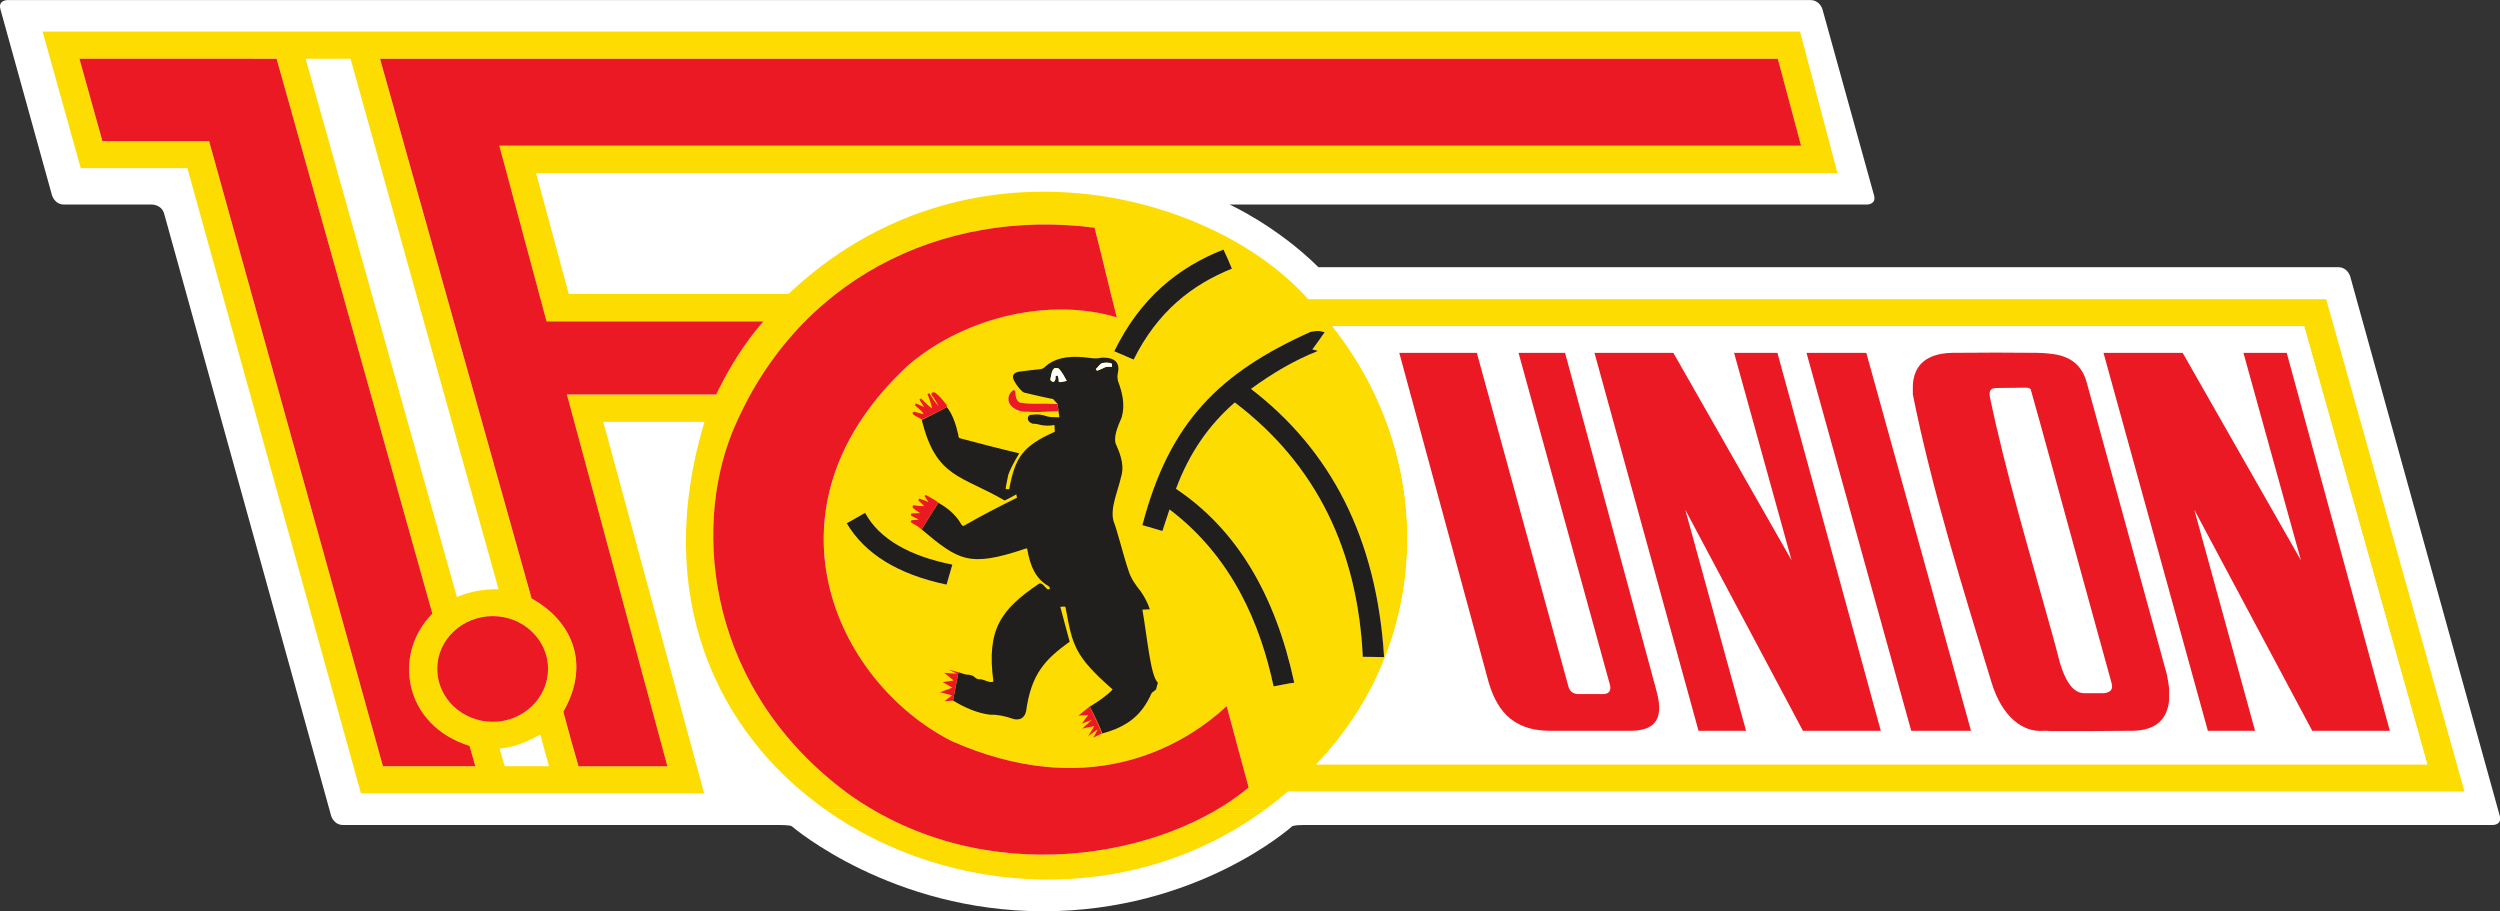<?xml version="1.0" encoding="UTF-8"?>
<svg width="1363.4pt" height="496.87pt" version="1.2" viewBox="0 0 1363.4 496.87" xmlns="http://www.w3.org/2000/svg" xmlns:cc="http://creativecommons.org/ns#" xmlns:dc="http://purl.org/dc/elements/1.1/" xmlns:rdf="http://www.w3.org/1999/02/22-rdf-syntax-ns#" xmlns:xlink="http://www.w3.org/1999/xlink">
 <rect x="0" y="0" width="1363.4" height="496.87" fill="#333333" stroke="none"/>
 <defs>
  <clipPath>
   <path d="m0 0.27h595.28v537.75h-595.28z"/>
  </clipPath>
  <clipPath>
   <path d="m0 1h595.28v537h-595.28z"/>
  </clipPath>
  <clipPath id="clip4">
   <rect width="596" height="539"/>
  </clipPath>
  <g clip-path="url(#clip4)"></g>
  <clipPath id="clip2">
   <rect width="596" height="539"/>
  </clipPath>
  <g clip-path="url(#clip2)"></g>
  <clipPath>
   <path d="m0.055 0.113h182.16v37.199h-182.16z"/>
  </clipPath>
  <clipPath id="clip7">
   <rect width="183" height="38"/>
  </clipPath>
  <g clip-path="url(#clip7)"></g>
  <clipPath id="clip11">
   <rect width="73" height="27"/>
  </clipPath>
  <g clip-path="url(#clip11)"></g>
  <clipPath>
   <path d="m0.141 0.98h302.88v118.56h-302.88z"/>
  </clipPath>
  <clipPath id="clip15">
   <rect width="304" height="120"/>
  </clipPath>
  <g clip-path="url(#clip15)"></g>
 </defs>
 <g transform="matrix(2.585 0 0 2.585 -66.651 -372.76)" stroke-width=".387">
  <path d="m521.61 202.52s-0.538-1.954-2.563-1.954h-215.12c-8.772-8.68-18.705-13.197-18.726-13.211h2.018 132.45s2.018 0 1.48-1.947l-10.881-39.243s-0.538-1.947-2.563-1.947h-380.35s-2.018 0-1.48 1.947l10.881 39.243s0.545 1.947 2.563 1.947h18.542s2.025 0 2.563 1.954l35.221 127s0.538 1.947 2.563 1.947h92.298s2.025 0 2.35 0.283c0.333 0.283 20.998 17.912 53.027 17.912 32.361 0 52.17-17.628 52.489-17.912 0 0 0.311-0.283 2.336-0.283h250.97s2.025 0 1.48-1.947z" fill="#fff"/>
  <path d="m209.94 315.03c24.8 14.478 54.436 10.655 72.574-7e-3l10.117 7e-3c-28.418 20.807-66.613 18.457-92.68 0z" fill="#fddc02"/>
  <path d="m199.95 315.03c-23.037-16.312-36.595-45.211-25.543-81.827h-21.345l21.274 78.365h-72.404l-36.616-131.89h-22.499l-8.043-28.814h370.76l7.908 29.855h-274.56l6.888 25.494h46.365c37.359-35.313 89.452-21.657 109.63 1.104h214.77l29.182 103.86h-248.24c-1.579 1.366-3.193 2.648-4.843 3.851h-10.117c2.464-1.451 4.708-3.023 6.704-4.694-1.565-5.657-3.066-11.384-4.63-17.168-10.025 9.296-29.933 19.837-58.096 7.349-24.68-12.616-41.451-49.558-8.864-79.476 12.276-10.273 30.004-14.046 43.774-9.883-1.635-6.308-3.066-12.616-4.701-18.924-32.524-4.163-63.207 11.122-76.432 43.179-8.389 20.751-5.182 54.506 24.609 76.354 1.664 1.175 3.349 2.265 5.062 3.264zm27.462-25.997-0.573 2.959c0.198-0.998 0.382-1.975 0.573-2.959m-23.009-34.436c3.752 6.308 10.57 10.733 21.069 12.942 0.411-1.43 0.821-2.796 1.225-4.227-9.069-1.819-15.405-5.395-18.407-10.924-1.296 0.715-2.591 1.494-3.887 2.209m60.545-34.528c5.048-10.152 12.34-15.809 20.729-19.186-0.545-1.366-1.161-2.733-1.777-4.035-9.473 3.71-17.522 10.145-23.044 21.458zm37.296-5.855c-19.228 8.651-29.798 19.051-35.455 40.772 1.43 0.389 2.86 0.85 4.227 1.239 0.474-1.494 1.02-3.058 1.501-4.552 13.296 10.081 19.158 24.255 21.954 37.331 1.565-0.262 2.796-0.588 4.361-0.786-4.021-18.662-12.205-32.382-24.949-40.899 2.86-7.674 7.016-13.529 12.404-18.216 17.388 13.204 25.912 31.349 27.002 53.657 1.501 0 3.002 0.064 4.496 0.064-1.565-25.296-11.384-43.767-28.085-56.581 4.637-3.377 9.204-6.046 14.11-8-0.404-0.191-0.75-0.191-1.161-0.326 0.892-1.232 1.777-2.407 2.598-3.639-0.481-0.127-0.956-0.262-1.366-0.262-0.474 0-1.02 0.064-1.635 0.198m-169.98 91.632h9.345c-0.616-2.145-1.232-4.425-1.841-6.697-2.733 1.558-5.529 2.733-8.595 2.988zm174.61-92.807c21.883 27.512 21.338 66.662-3.412 92.418h234.4l-25.975-92.418zm-222.75-56.446h-41.593l4.843 17.366h22.506l36.68 131.89h19.497c-0.411-1.366-0.821-2.86-1.232-4.29-13.841-4.29-16.361-19.32-7.837-27.901zm45.614 117.58c-6.478 0-11.724 5.012-11.724 11.122 0 6.181 5.246 11.186 11.724 11.186 6.407 0 11.66-5.005 11.66-11.186 0-6.11-5.253-11.122-11.66-11.122m-23.795-117.58 31.979 113.88c8.722 4.814 12.404 13.982 6.676 23.866 1.027 3.901 2.117 7.745 3.207 11.512h18.747l-21.204-78.429h31.497c2.867-5.919 6.138-11.058 9.961-15.42h-45.749l-9.961-37.069h274.63l-4.913-18.336zm142.9 72.836c-1.635-0.064-3.066-0.127-4.227-0.064-1.225 0-2.457 0-3.752-0.262-0.538-0.326-0.885-1.104-0.885-2.273 0-0.198-0.269-0.453-0.545-0.262-1.09 0.85-1.09 2.081-0.68 2.796 0.474 0.779 1.296 1.303 2.251 1.565 0.269 0.064 0.545 0.127 0.814 0.127 0.481 0 1.027 0 2.046 0.064 0.885 0 1.777 0 2.591-0.064 1.005-0.064 1.876-0.064 2.612-0.127l-0.134-0.977c-0.035-0.17-0.071-0.347-0.092-0.524m-117.88 39.087-31.228-111.92h-9.473l31.908 113.55c2.52-1.041 5.388-1.692 8.793-1.628" fill="#fddc02"/>
  <g fill="#211e1e">
   <path d="m257.25 222.41c0.545-0.191 1.09-0.453 1.635-0.715 0.064-0.064 0.411-0.127 1.501-0.127v-0.326c0-0.326-0.142-0.389-0.34-0.453-0.205 0-0.481-0.071-0.75-0.071-0.616 0-1.161 0.071-1.366 0.326-0.34 0.389-0.68 0.715-0.956 1.041 0.071 0.134 0.205 0.262 0.276 0.326m-6.407 2.145c-0.481-0.906-0.956-1.756-1.572-2.471-0.276-0.326-1.027-0.326-1.225 0-0.347 0.389-0.481 1.168-0.616 1.954-0.071 0.127-0.071 0.262 0 0.389 0.134 0.064 0.205 0.198 0.34 0.262 0.134 0.127 0.276 0.064 0.411 0 0.269-0.262 0.34-0.651 0.269-1.104l0.411-0.198c0.134 0.127 0.205 0.453 0.276 0.779v0.326c-0.071 0.198 0.134 0.326 0.411 0.326 0.404-0.064 0.814-0.191 1.296-0.262m-1.572 7.674-0.184-1.296c0-0.304-0.071-0.637-0.142-0.977l-0.085-0.588c-0.269-0.326-0.68-0.651-0.885-0.977-2.046-0.389-3.887-0.842-5.862-1.296-0.34-0.071-0.545-0.198-0.75-0.396-0.821-0.779-1.366-1.621-1.77-2.471-0.347-0.906 0.134-1.43 1.225-1.621 1.43-0.198 2.931-0.389 4.432-0.524 0.411-0.064 0.68-0.191 0.885-0.389 2.11-2.018 5.048-2.407 8.113-2.145 0.956 0.064 2.726 0.453 3.752 0.127 3.2-0.191 4.092 1.175 3.611 3.32-0.134 0.453-0.071 0.977 0 1.494 0.956 2.534 1.565 5.076 0.821 7.738-0.956 2.216-1.911 4.489-1.09 5.989 1.02 2.273 1.635 4.545 0.949 6.627-0.68 3.058-2.386 6.634-1.565 9.366 0.75 1.827 2.117 7.42 3.066 10.145 0.545 1.89 1.572 3.257 2.662 4.623 0.885 1.296 1.501 2.534 1.911 3.766-0.552 0-1.026 0.071-1.572 0.071 1.02 5.784 1.706 14.046 3.271 15.412-0.134 0.389-0.205 0.842-0.34 1.232 0 0.389-0.75 0.588-1.02 1.041-1.982 4.425-4.843 6.959-10.435 8.453v-0.191c-0.609-1.55-1.614-3.667-2.563-5.48 1.897-1.168 3.66-2.4 4.814-3.625-8.184-7.158-8.453-9.43-9.89-17.041 0-0.326-0.134-0.453-0.34-0.453-0.269 0-0.545 0.064-0.814 0.064 0.68 2.471 1.296 4.942 1.975 7.349-5.112 3.703-8.113 6.697-9.204 14.761-0.411 1.501-1.43 1.819-2.591 1.565-1.841-0.651-3.547-0.977-4.977-0.913-2.662-0.326-5.253-1.43-7.837-2.995 0.404-2.018 0.75-3.965 1.154-5.982 0.75 0.262 1.572 0.588 2.117 0.524 0.75 0.127 1.02 0.255 1.359 0.581 0.276 0.198 0.481 0.46 1.296 0.396 0.411 0 2.046 0.906 2.591 0.453-1.494-11.058 1.635-15.221 9.614-20.616 0.276-0.134 0.411-0.064 0.75 0.127 0.34 0.326 0.616 0.651 0.956 0.977 0.68 0.262 0.75-0.198 0.34-0.588-2.796-1.558-3.95-4.418-4.496-7.738-0.071-0.127 0.064-0.389-0.552-0.127-11.795 3.965-13.975 2.407-21.749-4.099l1.996-3.243c0.503-0.793 1.012-1.586 1.536-2.386 2.627 1.487 3.979 3.037 4.857 4.588 0.269 0.389 0.481 0.326 0.75 0.134 3.611-2.081 7.292-3.972 10.981-5.791-0.071-0.262-0.142-0.524-0.142-0.715-0.814 0.453-1.635 0.913-2.457 1.303-9.26-5.395-14.506-4.75-17.508-17.069 0.071 0.021 0.17 7e-3 0.262-0.042 1.635-0.864 3.15-1.628 4.828-2.485l0.219-0.113c1.154 1.43 1.904 3.575 2.45 5.982-0.134 0.198 0.142 0.524 0.276 0.588 4.227 1.104 8.382 2.209 12.545 3.186-1.161 1.89-1.975 3.511-2.322 4.552-0.269 1.366-0.545 2.534-0.545 2.995h0.75c1.232-6.704 2.867-9.104 9.614-12.099 0-0.453-0.071-0.977-0.071-1.43-0.949 0.191-1.904 0.191-2.86 0-0.474-0.127-0.956-0.262-1.706-0.262-1.635-0.517-1.09-2.011-0.269-1.883 1.359-0.198 2.315 0 3.066 0.262 0.34 0.191 1.43 0.255 2.796 0.255"/>
   <path d="m204.41 254.6c1.296-0.715 2.591-1.494 3.887-2.209 3.002 5.529 9.338 9.104 18.407 10.924-0.404 1.43-0.814 2.796-1.225 4.227-10.499-2.209-17.317-6.634-21.069-12.942"/>
   <path d="m264.95 220.07-4.092-1.763c5.522-11.313 13.572-17.749 23.044-21.458 0.616 1.303 1.232 2.669 1.777 4.035-8.389 3.377-15.681 9.034-20.729 19.186"/>
   <path d="m302.25 214.22c0.616-0.134 1.161-0.198 1.635-0.198 0.411 0 0.885 0.134 1.366 0.262-0.821 1.239-1.706 2.407-2.598 3.639 0.411 0.134 0.758 0.134 1.161 0.326-4.906 1.954-9.473 4.616-14.11 8 16.701 12.814 26.52 31.285 28.085 56.581-1.494 0-2.995-0.064-4.496-0.064-1.09-22.308-9.614-40.453-27.002-53.657-5.388 4.687-9.543 10.542-12.404 18.216 12.743 8.517 20.928 22.237 24.949 40.906-1.565 0.191-2.796 0.517-4.361 0.779-2.796-13.069-8.658-27.25-21.954-37.331-0.474 1.494-1.026 3.058-1.501 4.552-1.366-0.389-2.796-0.842-4.227-1.239 5.657-21.72 16.227-32.128 35.455-40.772"/>
  </g>
  <path d="m320.99 218.64 18.549 68.354c1.635 6.435 4.835 11.448 13.494 11.384h16.574c4.637 0 7.497-1.756 5.657-8.389-6.407-23.738-12.885-47.547-19.299-71.349h-9.812l19.158 69.586c0.545 1.628 0 2.343-1.232 2.407h-5.381c-1.09-0.064-1.777-0.581-2.046-1.685-6.407-23.412-12.885-46.825-19.299-70.308zm57.813 0h-16.63l21.954 79.738h10.025l-12.821-46.634 24.814 46.634h16.432l-21.812-79.738h-9.14l12.135 43.774zm107.46 0h-16.701l22.018 79.738h9.954l-12.814-46.634 24.885 46.634h16.361l-21.749-79.738h-9.133l12.135 43.774zm-79.363 0 22.096 79.738h12.609l-22.089-79.738zm22.435 8.779c3.95 19.774 10.634 41.239 16.637 60.878 2.251 7.221 6.612 10.471 10.973 10.081 0.474 0 1.027 0 1.501 0.064 5.593 0 11.044 0 16.496-0.064 4.977 0.127 8.05-1.827 8.46-6.506v-2.273c-0.071-0.977-0.276-2.018-0.481-3.122l-16.977-61.855c-1.154-3.837-3.887-5.395-7.497-5.784-0.956-0.127-1.975-0.198-3.002-0.198-5.451-0.064-11.32-0.064-17.862 0-5.246 0.134-8.043 2.478-8.248 6.896zm-122.45-14.372h205.01l25.975 92.418h-234.4c24.751-25.756 25.296-64.906 3.412-92.418m151.56 28.616c4.297 15.674 8.524 31.158 12.885 46.896 0.205 1.168-0.34 1.756-1.706 1.883h-4.29c-2.527-0.127-4.028-3.25-4.984-6.442-0.609-2.336-1.225-4.743-1.904-7.087-4.566-16.453-9.614-33.296-12.885-49.098-0.142-1.175 0.134-1.756 1.43-1.756 2.046 0 4.156-0.071 6.138-0.071 0.545 0 1.09 0.071 1.154 0.651 1.437 5.076 2.796 10.018 4.163 15.023" fill="#fff"/>
  <g fill="#eb1923">
   <path d="m84.136 156.6 32.864 117.06c-8.524 8.588-6.004 23.604 7.837 27.901 0.411 1.43 0.821 2.924 1.232 4.29h-19.497l-36.68-131.89h-22.506l-4.843-17.366z"/>
   <path d="m129.75 274.18c6.407 0 11.66 5.005 11.66 11.115 0 6.181-5.253 11.186-11.66 11.186-6.478 0-11.724-5.005-11.724-11.186 0-6.11 5.246-11.115 11.724-11.115"/>
   <path d="m105.96 156.6h294.88l4.913 18.336h-274.63l9.961 37.069h45.749c-3.823 4.361-7.094 9.501-9.954 15.42h-31.505l21.204 78.429h-18.747c-1.09-3.773-2.18-7.611-3.207-11.512 5.728-9.883 2.046-19.058-6.683-23.866z"/>
   <path d="m261.4 211.16c-13.77-4.163-31.497-0.389-43.774 9.883-32.588 29.919-15.816 66.86 8.864 79.476 28.163 12.481 48.071 1.947 58.089-7.349 1.572 5.784 3.073 11.512 4.637 17.168-17.72 14.825-55.363 21.982-84.333 1.43-29.798-21.848-32.998-55.604-24.616-76.354 13.225-32.057 43.908-47.342 76.432-43.179 1.635 6.308 3.066 12.616 4.701 18.924"/>
   <path d="m249.14 230.94-0.184-0.977c0.064 0.34 0.134 0.673 0.184 0.977"/>
   <path d="m248.86 229.43c0.021 0.177 0.057 0.354 0.085 0.524l0.142 0.977c-0.736 0.064-1.607 0.064-2.612 0.127-0.814 0.064-1.706 0.064-2.591 0.064-1.02-0.064-1.565-0.064-2.046-0.064-0.269 0-0.545-0.064-0.814-0.127-0.956-0.262-1.777-0.786-2.251-1.565-0.411-0.715-0.411-1.954 0.68-2.796 0.276-0.198 0.545 0.064 0.545 0.262 0 1.168 0.34 1.947 0.885 2.273 1.296 0.262 2.527 0.262 3.752 0.262 1.161-0.064 2.591 0 4.227 0.064"/>
   <path d="m220.24 232.73c1.692-0.85 3.391-1.664 5.097-2.534-1.685 0.864-3.2 1.621-4.835 2.499-0.092 0.042-0.191 0.057-0.262 0.035"/>
   <path d="m225.48 229.63c0.064 0.198 0.064 0.326 0.064 0.453-1.77 0.913-3.54 1.756-5.317 2.598-0.609-0.319-1.288-0.708-1.77-1.034-0.34-0.326 0-0.715 0.411-0.524 0.474 0.134 0.956 0.262 1.501 0.389h0.269c-0.34-0.581-1.154-1.232-1.841-1.819l0.205-0.389c0.545 0.262 1.161 0.524 1.77 0.779l-1.02-1.558c0.071-0.071 0.205-0.134 0.34-0.262 0.75 0.779 1.501 1.565 2.322 2.081-0.205-1.041-0.552-2.018-0.956-2.995l0.404-0.191c0.552 0.977 1.161 1.883 1.911 2.733-0.34-0.715-0.814-1.565-1.43-2.343-0.276-0.588 0.474-0.651 0.68-0.524 0.956 0.651 1.635 1.565 2.457 2.605"/>
   <path d="m223.71 250.25c-0.474 0.828-0.984 1.621-1.487 2.414z"/>
   <path d="m222.22 252.66c-0.673 1.062-1.331 2.131-1.996 3.243zm1.529-2.386c-0.531 0.821-1.034 1.6-1.529 2.386zm0.021-0.028-1.55 2.414-1.996 3.243c-0.269-0.198-0.474-0.389-0.743-0.588-0.142-0.127-1.027-0.581-1.501-0.906-0.142-0.198-0.071-0.389 0.205-0.46 0.474-0.064 0.949-0.064 1.43-0.127-0.545-0.262-1.09-0.581-1.635-0.842 0-0.127 0-0.326 0.064-0.46 0.616 0 1.232-0.064 1.841-0.064-0.474-0.389-1.154-0.715-1.501-1.104-0.269-0.453 0.205-0.651 0.411-0.517 0.687 0.064 1.366 0.191 1.975 0.127l-1.288-1.239c0.064-0.127 0.198-0.255 0.269-0.326 0.616 0.198 1.296 0.46 1.911 0.715-0.276-0.389-0.552-0.842-0.821-1.232 0.071-0.127 0.134-0.127 0.269-0.262 1.303 0.715 2.188 1.239 2.662 1.628"/>
   <path d="m258.27 298.77c-0.531-1.02-1.034-2.088-1.536-3.179l-0.864-1.94c0.913 1.72 1.834 3.667 2.4 5.119"/>
   <path d="m256.73 295.59c-0.347-0.758-0.694-1.522-1.055-2.287l0.191 0.347z"/>
   <path d="m255.68 293.24c0.885 1.94 1.699 3.809 2.577 5.685-0.665 0.361-1.281 0.623-1.827 0.885 0.34-0.588 0.68-1.175 0.956-1.756-0.68 0.453-1.366 0.97-2.046 1.494 0.474-0.715 0.885-1.43 1.296-2.145-0.821 0.127-1.706 0.326-2.52 0.517 0.68-0.644 1.359-1.232 2.039-1.883-0.743 0.262-1.43 0.581-2.11 0.842 0.411-0.651 0.885-1.232 1.296-1.819-0.68 0-1.43 0.064-2.046 0.127 0.75-0.644 1.572-1.296 2.386-1.947"/>
   <path d="m226.84 292-1.777 0.134 1.572-1.239-2.527-0.651 2.591-0.97-2.046-1.175 2.322-0.326-1.975-1.621 2.655 0.191-1.635-0.843 1.975 0.517z"/>
   <path d="m320.99 218.64h16.361c6.414 23.483 12.892 46.896 19.299 70.308 0.269 1.104 0.956 1.621 2.046 1.685h5.381c1.232-0.064 1.777-0.779 1.232-2.407l-19.158-69.586h9.812c6.414 23.802 12.892 47.611 19.299 71.349 1.841 6.634-1.02 8.389-5.657 8.389h-16.574c-8.658 0.064-11.858-4.949-13.494-11.384z"/>
   <path d="m378.81 218.64 24.949 43.774-12.135-43.774h9.14l21.812 79.738h-16.425l-24.821-46.634 12.821 46.634h-10.025l-21.954-79.738z"/>
   <path d="m486.26 218.64 24.956 43.774-12.135-43.774h9.133l21.749 79.738h-16.361l-24.885-46.634 12.814 46.634h-9.954l-22.018-79.738z"/>
   <path d="m406.9 218.64h12.616l22.089 79.738h-12.609z"/>
   <path d="m458.45 241.66c-1.366-5.005-2.726-9.947-4.163-15.023-0.064-0.581-0.609-0.651-1.154-0.651-1.975 0-4.092 0.071-6.138 0.071-1.296 0-1.565 0.581-1.43 1.756 3.271 15.802 8.319 32.644 12.885 49.098 0.68 2.343 1.296 4.75 1.904 7.087 0.956 3.193 2.457 6.315 4.984 6.442h4.29c1.366-0.127 1.911-0.715 1.706-1.883-4.361-15.738-8.588-31.221-12.885-46.896m-29.112-14.244v-1.883c0.198-4.418 2.995-6.761 8.248-6.896 6.549-0.064 12.411-0.064 17.862 0 1.027 0 2.046 0.071 3.002 0.198 3.611 0.389 6.336 1.954 7.497 5.784l16.977 61.848c0.205 1.111 0.411 2.152 0.481 3.122v2.28c-0.411 4.68-3.476 6.634-8.46 6.506-5.451 0.064-10.91 0.064-16.496 0.064-0.481-0.064-1.02-0.064-1.501-0.064-4.361 0.389-8.729-2.86-10.973-10.081-6.004-19.639-12.687-41.105-16.637-60.878"/>
  </g>
  <path d="m257.25 222.41c-0.071-0.064-0.205-0.191-0.276-0.326 0.276-0.326 0.616-0.651 0.956-1.041 0.205-0.255 0.75-0.326 1.366-0.326 0.269 0 0.545 0.071 0.75 0.071 0.198 0.064 0.34 0.127 0.34 0.453v0.326c-1.09 0-1.437 0.064-1.501 0.127-0.545 0.262-1.09 0.524-1.635 0.715" fill="#fff"/>
  <path d="m250.83 224.56c-0.474 0.071-0.885 0.198-1.296 0.262-0.269 0-0.474-0.127-0.404-0.326v-0.326c-0.071-0.326-0.142-0.651-0.276-0.779l-0.411 0.198c0.071 0.453 0 0.842-0.269 1.104-0.134 0.064-0.276 0.127-0.411 0-0.134-0.064-0.205-0.198-0.34-0.262-0.071-0.127-0.071-0.262 0-0.389 0.134-0.779 0.269-1.565 0.616-1.954 0.198-0.326 0.949-0.326 1.225 0 0.616 0.715 1.09 1.565 1.565 2.471" fill="#fff"/>
 </g>
</svg>

